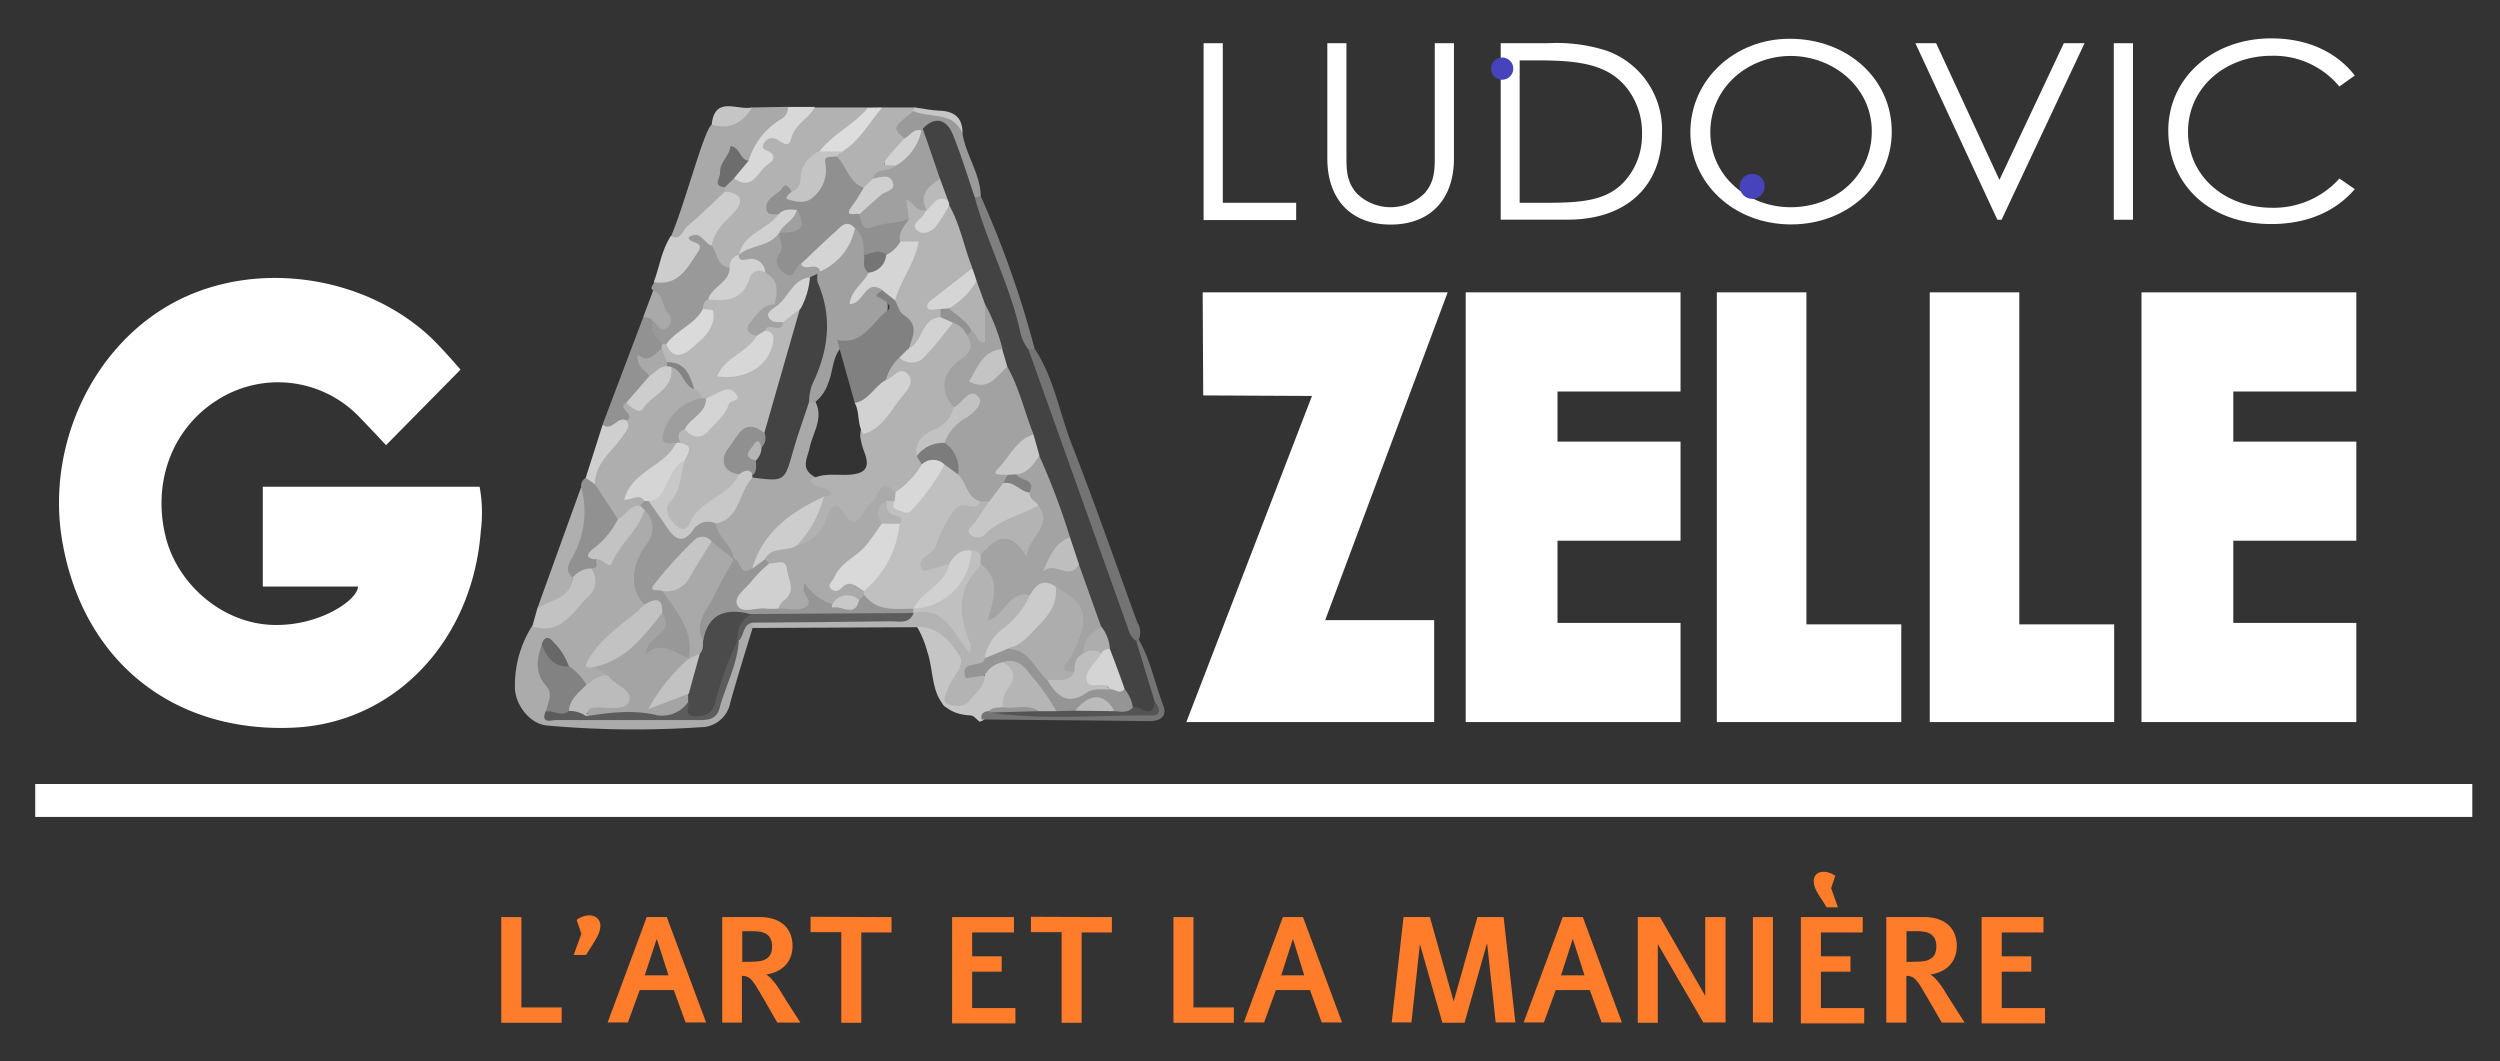 <svg xmlns="http://www.w3.org/2000/svg" viewBox="0 0 325.73 138.25"><rect x="0" y="0" width="325.73" height="138.25" fill="#333333" stroke="none"/><defs><style>.cls-1{fill:#fff;}.cls-2{fill:#ababab;}.cls-3{fill:#b2b2b2;}.cls-4{fill:#b3b3b3;}.cls-5{fill:#a9a9a9;}.cls-6{fill:#999;}.cls-7{fill:#c5c5c5;}.cls-8{fill:#747474;}.cls-9{fill:#cdcdcd;}.cls-10{fill:#929292;}.cls-11{fill:#919191;}.cls-12{fill:#afafaf;}.cls-13{fill:#d8d8d8;}.cls-14{fill:#c2c2c2;}.cls-15{fill:#7f7f7f;}.cls-16{fill:#9a9a9a;}.cls-17{fill:#cfcfcf;}.cls-18{fill:#ddd;}.cls-19{fill:#c6c6c6;}.cls-20{fill:#989898;}.cls-21{fill:#a4a4a4;}.cls-22{fill:#5c5c5c;}.cls-23{fill:#828282;}.cls-24{fill:#bbb;}.cls-25{fill:#c3c3c3;}.cls-26{fill:#676767;}.cls-27{fill:#909090;}.cls-28{fill:#d1d1d1;}.cls-29{fill:#c4c4c4;}.cls-30{fill:#6d6d6d;}.cls-31{fill:#a3a3a3;}.cls-32{fill:#cbcbcb;}.cls-33{fill:#959595;}.cls-34{fill:silver;}.cls-35{fill:#b8b8b8;}.cls-36{fill:#dadada;}.cls-37{fill:#b5b5b5;}.cls-38{fill:#a0a0a0;}.cls-39{fill:#d2d2d2;}.cls-40{fill:#434343;}.cls-41{fill:#aeaeae;}.cls-42{fill:#c8c8c8;}.cls-43{fill:#d5d5d5;}.cls-44{fill:#4b4b4b;}.cls-45{fill:#969696;}.cls-46{fill:#b4b4b4;}.cls-47{fill:#d4d4d4;}.cls-48{fill:#757575;}.cls-49{fill:#adadad;}.cls-50{fill:#c7c7c7;}.cls-51{fill:#bebebe;}.cls-52{fill:#c9c9c9;}.cls-53{fill:gray;}.cls-54{fill:#545454;}.cls-55{fill:#d7d7d7;}.cls-56{fill:#d3d3d3;}.cls-57{fill:#9e9e9e;}.cls-58{fill:#a2a2a2;}.cls-59{fill:#838383;}.cls-60{fill:#bababa;}.cls-61{fill:#d6d6d6;}.cls-62{fill:#aaa;}.cls-63{fill:#d0d0d0;}.cls-64{fill:#818181;}.cls-65{fill:#7c7c7c;}.cls-66{fill:#d9d9d9;}.cls-67{fill:#4743bd;}.cls-68{fill:#ff7c2a;}</style></defs><g id="Calque_3" data-name="Calque 3"><rect class="cls-1" x="4.59" y="102.15" width="317.53" height="4.29"/><path class="cls-1" d="M156.82,5.63h2.5V26.42h9.56v2.25H156.82Z"/><path class="cls-1" d="M186.94,5.63h2.5v15c0,5.43-3.16,8.63-8.25,8.63s-8.25-3.2-8.25-8.63v-15h2.49V20.26c0,1.8,0,3.4,1.32,4.91a6.29,6.29,0,0,0,8.87,0c1.32-1.51,1.32-3.11,1.32-4.91Z"/><path class="cls-1" d="M195.53,5.63h6.14a21.32,21.32,0,0,1,7.73,1,10.91,10.91,0,0,1,7.14,10.72c0,6.58-4.3,11.27-12.31,11.27h-8.7Zm6.17,20.79c4.72,0,7.84-.38,10.05-2.89a9,9,0,0,0,2.19-6.09,9.36,9.36,0,0,0-2.08-6.1c-2.36-2.86-5.89-3.47-11.3-3.47H198V26.42Z"/><path class="cls-1" d="M246.48,17.15c0,6.77-5.72,12.09-13.1,12.09-7.66,0-13.14-5.55-13.14-12,0-6.86,5.76-12.19,12.93-12.19C240.73,5.05,246.48,10.28,246.48,17.15Zm-23.64.09c0,5.68,4.85,9.76,10.47,9.76,5.82,0,10.57-4.11,10.57-9.89s-5.06-9.82-10.57-9.82S222.84,11.34,222.84,17.24Z"/><path class="cls-1" d="M249.56,5.63h2.7l8.25,17.81L268.9,5.63h2.7l-10.81,23h-.55Z"/><path class="cls-1" d="M275.41,5.63h2.5v23h-2.5Z"/><path class="cls-1" d="M304.8,11.27a11.08,11.08,0,0,0-8.87-4c-5.89,0-10.85,4.05-10.85,9.92,0,5.71,4.72,9.88,11,9.88a11.51,11.51,0,0,0,8.73-3.81l2,1.38c-2.57,3-6.34,4.55-10.88,4.55-8.32,0-13.42-5.42-13.42-12.19s5.69-12,13.42-12c4.57,0,8.42,1.67,10.88,4.84Z"/><polygon class="cls-1" points="156.7 38.09 156.77 51.52 170.94 51.59 154.57 94.08 186.86 94.08 186.86 80.8 172.66 80.8 188.62 38.09 156.7 38.09"/><polygon class="cls-1" points="235.36 38.09 223.69 38.09 223.69 81.35 223.69 94.08 235.36 94.08 247.72 94.08 247.72 81.35 235.36 81.35 235.36 38.09"/><polygon class="cls-1" points="263.1 38.09 251.43 38.09 251.43 81.35 251.43 94.08 263.1 94.08 275.46 94.08 275.46 81.35 263.1 81.35 263.1 38.09"/><polygon class="cls-1" points="190.97 38.09 190.97 51.01 190.97 57.54 190.97 70.45 190.97 81.16 190.97 94.08 202.93 94.08 218.96 94.08 218.96 81.16 202.93 81.16 202.93 70.45 218.96 70.45 218.96 57.54 202.93 57.54 202.93 51.01 218.96 51.01 218.96 38.09 202.93 38.09 190.97 38.09"/><polygon class="cls-1" points="307.01 51.01 307.01 38.09 290.98 38.09 279.02 38.09 279.02 51.01 279.02 57.54 279.02 70.45 279.02 81.16 279.02 94.08 290.98 94.08 307.01 94.08 307.01 81.16 290.98 81.16 290.98 70.45 307.01 70.45 307.01 57.54 290.98 57.54 290.98 51.01 307.01 51.01"/><path class="cls-1" d="M46.64,76.42l-12.4,0v-13l28.25,0a18.7,18.7,0,0,1,.15,5.81c-1.08,14.29-11.24,25-24.45,25.58C22.35,95.5,10.62,85.92,8.06,70.2c-2-12.5,4.24-25.46,15-31,10.44-5.37,24.39-3.31,33,4.7C57.58,45.33,60,48.16,60,48.16L50.3,58s-1.91-2.05-3.53-3.72a14.68,14.68,0,0,0-18.53-2.11c-5.74,3.64-8.37,10.52-6.7,17.59C23,76,28.85,81.18,35.46,81.42,41.54,81.65,46.64,78.18,46.64,76.42Z"/><path class="cls-2" d="M98.06,81.82c-1,3.24-2,6.48-2.91,9.72a3.91,3.91,0,0,1-3.87,3.21,127.69,127.69,0,0,1-20-.22c-2.24-.18-4.19-2.72-4.19-5a14.47,14.47,0,0,1,2.26-8,11.89,11.89,0,0,0,5.06-2.46,6.4,6.4,0,0,0,2.41-5c.8-.16.66-.91.87-1.43.94-.17,1.82.19,2.48-1.28a14,14,0,0,1,3.79-5.1c1.91,1.08,2.28,2.7,1,4.94s-2.24,4.75-.72,7.38c-.34,2.17-2.48,2.68-3.72,4-1.06,1.16-2.85,1.87-2.47,3.92.59.4,1.53.47,1.43,1.52a5,5,0,0,1-2.9,1.33,6.58,6.58,0,0,1-2.76-2.36c-1-.61-.57-2.83-2.58-2.27a3.12,3.12,0,0,0,.07,3.09,7.71,7.71,0,0,1,.94,4.73c1.24.88,2.63.43,3.94.45,4.63.06,9.26,0,13.9,0,1.78,0,2.85-.5,3.43-2.31a68.42,68.42,0,0,0,2.2-7.18c.54-1.1.56-2.66,2.33-2.68A.63.63,0,0,1,98.06,81.82Z"/><path class="cls-3" d="M106.17,14l6.92,0c.83,1.15-.26,1.45-.88,1.94-1.74,1.35-3.46,2.73-5.09,4.2A5.72,5.72,0,0,0,105,23.38a2.08,2.08,0,0,1-1.5,1.86c-1.77.08-3.15.43-1.93,2.67C101.45,29.53,100,30,99,30.8a10.21,10.21,0,0,0-2.38,2.53A5.94,5.94,0,0,1,95,35.19c-2,.08-2.1-1.51-2.55-2.81a4.87,4.87,0,0,1,1.92-4.32c1.09-1,1.22-1.9,0-2.89a1.55,1.55,0,0,1-.23-.79A1.57,1.57,0,0,1,95.51,23c2.34-.13,4.28-.59,3.4-3.71-.17-.6.34-1.45.75-1.37,3,.57,3.66-2.67,5.76-3.53A4.19,4.19,0,0,0,106.17,14Z"/><path class="cls-4" d="M98.06,81.82,98,81.13c1-1.13,2.31-.86,3.53-.87,4.47,0,8.93,0,13.4,0a7.65,7.65,0,0,0,3.15-.36c3.78-1.22,5-.73,7,2.64-.87-3.45-1-6.82,2.58-9.21,3.18.89,2.32,3.45,2.39,5.61,1.31-.6,2-3.25,4.21-1.45.25,2.23-1.43,3.39-2.72,4.69a9.71,9.71,0,0,0-2.64,3.62c-.12.26-.23.58-.46.69-1.44.66-1.16,1.19.1,1.67.36,1.73-.9,2.68-1.91,3.65a3.19,3.19,0,0,1-3.26.4c-1.11-.46-.68-1.85-.4-2.84,1.24-4.56,1.1-4.91-3.48-7.65Z"/><path class="cls-5" d="M94.45,24.38l0,.66a15.19,15.19,0,0,1-6.82,6.47s-.16-.1-.22-.17a.45.45,0,0,1,0-.51C89.19,26.74,91.7,17,92.71,16.26A21.43,21.43,0,0,0,98,14l4.65-.08a1.24,1.24,0,0,1-.44,2c-2.17,1.23-3.36,3.22-4.53,5.27-1,.37-1.4-.82-2.32-.81C94.89,21.68,94,22.88,94.45,24.38Z"/><path class="cls-6" d="M92.72,32c.76,1,.68,2.65,2.35,2.9.82,2.29-1.56,2.82-2.32,4.24A6.2,6.2,0,0,0,92,40.53c-1.15,2.08-3.11,3.29-5,4.54a1.79,1.79,0,0,1-.83,0c-1.31-.73-2.54-1.5-1.15-3.2.43-.31,1.68.23,1.19-1-.38-1-.73-2-1.11-3-.51-.43.08-.74.12-1.1,1.05-1,2.85-.67,3.65-2,.42-.72,1.12-1.4.92-2.34-.15-.73-1.22-1.51.14-2.09s2,.23,2.55,1.2A4.16,4.16,0,0,1,92.72,32Z"/><path class="cls-7" d="M119.5,81.7c2.69-.15,4.23,1.82,5.44,3.59,1,1.4-.88,2.85-1.39,4.31-.26.74-.84,1.72-.16,2.07s2.28.53,2.83-.26c.75-1.06,2.09-1.84,2.08-3.38s.93-2.11,2.33-2.16c2,.69,2.39,2,1.52,3.82-.38.78-.68,1.58-1.12,2.32a3.5,3.5,0,0,1-1.63,1,5.07,5.07,0,0,0-1.16.74,1.48,1.48,0,0,1-.61.28c-.38-.28-.75-.79-1.15-.81-5.56-.29-4.53-5.1-5.67-8.33A12.91,12.91,0,0,0,119.5,81.7Z"/><path class="cls-3" d="M114.94,14h4a.57.57,0,0,1,.2.45c0,.17,0,.26-.06.26-.51,1.08-1.88,1.89-1.08,3.4-.2,1.63-1.36,2.43-2.6,3.1-.46,0-.05.41-.05,0,0-.05.1,0,.29-.05a1.29,1.29,0,0,1,1.06.31c0,1.63-2,1.16-2.48,2.25a4.15,4.15,0,0,1-1.76,1.06c-2.37-.37-2.87-2.38-3.65-4.15a2,2,0,0,1,.48-1.12C111.3,17.77,112.62,15.36,114.94,14Z"/><path class="cls-8" d="M134.8,45.43c2.52,3.79,3.22,8.29,4.83,12.43,3,7.68,5.71,15.46,8.54,23.2a2.46,2.46,0,0,1,.25,2.16.7.7,0,0,1-.79.28c-1.34-.6-1.51-1.94-1.93-3.1-3.72-10.22-7.11-20.55-11.09-30.67-.52-1.34-1.17-2.7-.61-4.21A.54.54,0,0,1,134.8,45.43Z"/><path class="cls-9" d="M92.72,32c-1-.25-1.4-2.13-3-1.09,0,.88,2.16.49,1.26,1.85-1.39,2.08-2.56,4.56-5.8,4,.75-2,1-4.14,2.22-6,1.34.66,1.54-.77,2.16-1.29,1.7-1.42,3.27-3,4.89-4.5,2.59.22,2.31,1.62,1,2.91S93,30.27,92.72,32Z"/><path class="cls-10" d="M85.14,41.94c-.76,1.42.61,2,1.15,2.91a.71.71,0,0,1,.21.7,2.25,2.25,0,0,1-1.28,1.39c-1.59.44-.55,1.23-.36,1.92-.07,1.75-1.84,2.39-2.45,3.78-.21.9.57,2.11-.81,2.66-1,0-2,1.65-3.08,0l5.3-14C84.51,41,85.1,40.92,85.14,41.94Z"/><path class="cls-11" d="M77.53,72.9c.35.66.4,1.16-.58,1.16a3.24,3.24,0,0,1-2.5,1.36c-1.23-.57-1-1.61-.62-2.49a25.87,25.87,0,0,0,1.89-9.47,1.22,1.22,0,0,1,.59-1.2,1.51,1.51,0,0,1,1.56.46c1,1.64,2.53,2.9,3.12,4.8C80.83,70,78.23,70.82,77.53,72.9Z"/><path class="cls-12" d="M75.72,63.46a12,12,0,0,1-1,8.88c-.37.79-1.34,1.86-.14,2.87C75,77.75,73.46,79.09,70,79.3Z"/><path class="cls-13" d="M97.54,20.94a9.46,9.46,0,0,1,4.12-5.35,1.77,1.77,0,0,0,1-1.66l3.53,0c-.82,1.53-2.66,2.24-3.1,4.13-.3,1.25-1.11.55-1.79.16a1.19,1.19,0,0,0-1.76.43c-.49.83.32.86.77,1.17.95.66.21,1.27-.27,1.6-1.32.91-2,3.57-4.4,1.79C95.37,21.73,96.48,21.36,97.54,20.94Z"/><path class="cls-14" d="M70,79.3c1.69-1.2,4.4-1.25,4.64-4.09A3.23,3.23,0,0,1,77,74.06a2.65,2.65,0,0,1-.33,3.64c-2.07,2-3.53,5.13-7.31,3.9Z"/><path class="cls-15" d="M134.8,45.43l-.78.11c-1.17-.18-1.52-1.16-1.75-2.06-1.27-4.84-3.2-9.46-4.91-14.15a4.93,4.93,0,0,1-.38-3.64.56.56,0,0,1,.81-.11A128.87,128.87,0,0,1,134.8,45.43Z"/><path class="cls-16" d="M127.79,25.58l-.78.15c-2-1.63-1.85-4.22-2.86-6.29-.68-1.39-1-3.31-3.3-2.62l-.64.4c-.77.32-1.36,1.19-2.37.81-1.57-1.36-1.57-1.36,1.17-3.55.88-.12,1.65.49,2.55.34,2.1-.36,3.25.73,3.85,2.61C125.86,20.25,127.74,22.64,127.79,25.58Z"/><path class="cls-17" d="M77.51,63.07l-1.2-.81c.74-2.31,1.47-4.62,2.21-6.93,1.24,1,1.92-1.23,3.11-.54.61.3.91.81.58,1.41C80.85,58.63,78.88,60.65,77.51,63.07Z"/><path class="cls-18" d="M114.94,14c-1.72,2-2.94,4.39-5.29,5.8-1,.54-2,.92-2.93,0,1.74-2.35,4.55-3.52,6.37-5.78Z"/><path class="cls-5" d="M85.14,41.94c-.28-.53-.81-.58-1.32-.66.42-1.14.85-2.27,1.27-3.4,1.47.43,1.11,2.1,2,3A1.17,1.17,0,0,1,87,42.63C86,43.49,85.74,42.19,85.14,41.94Z"/><path class="cls-7" d="M98,14c-1.23,2-2.91,2.93-5.28,2.25C93.14,12.39,96.09,14.43,98,14Z"/><path class="cls-19" d="M125.41,17.43c-1.2-3-4.26-2-6.4-2.95,0-.17,0-.34,0-.51,1.14.15,2.28.41,3.42.45C124.39,14.49,125.45,15.37,125.41,17.43Z"/><path class="cls-20" d="M84,78.76c-1.92-1.68-1.86-5,.13-7.68C85.29,69.51,85.4,68,84,66.45a.88.88,0,0,1-.76-.79,1,1,0,0,1,.88-.7,2,2,0,0,1,.78.22,4.49,4.49,0,0,1,1.35,1.46c1.18,1.89,2.27,3.8,4.68,1.22.75-.8,1.78-.43,2.61.21.9,1.47,2.57,2.58,2.25,4.64-1.73.75-2.2-1.16-3.38-1.58a1.7,1.7,0,0,0-2.25.62c-1.26,1.53-2.66,2.93-4,4.35-.66.67.49.32.59.64,2.45,2.13,4.26,6.69,3.48,8.72-2,1.29-4-.42-6-.34-.87,0-.35-1.47.27-2.07.85-.83,1.74-1.55,1.22-2.91C85.51,79.17,84.63,79.1,84,78.76Z"/><path class="cls-21" d="M86.28,79.87c1.81,2.65-2,2.95-2.13,5.28,2.24-1.77,3.8.09,5.61.56L90,86c-1.24,2.24-3.39,3.72-4.65,5.67,1.31-.77,2.67-2.29,4.69-1.06A1.62,1.62,0,0,1,89.93,92c-1.19,1.67-3,1.77-4.73,1.58a38.66,38.66,0,0,0-8.4.07c-.65-1.52-.62-1.62.67-2,1.08-.33,2.29.09,3.34-.59-.11-1.21-1.7-1.62-1.52-2.94l-1.76-1.19Z"/><path class="cls-14" d="M86.28,79.87c-2.39,3-4.69,6.1-8.75,7-1.78.43-1.15-.51-.68-1.24,1.5-2.39,3.73-4,5.91-5.73.44-.34.82-.76,1.23-1.14C85.29,78,86.38,77.72,86.28,79.87Z"/><path class="cls-22" d="M76.37,93.31c3.1-.46,6.14-.89,9.32-.1a4.17,4.17,0,0,0,4-1.78c.66.18,0,1.21.61,1.2a2.29,2.29,0,0,0,2.22-1.56c.63-1.81,1.1-3.68,1.88-5.43.38-.86.48-1.9,1.49-2.35l.38.15c-.19,3.14-1.74,5.9-2.53,8.87-.34,1.24-1.26,1.52-2.45,1.51-6.28,0-12.56,0-18.84,0-.58,0-2,.55-1.38-1.09,1-.78,2.11-.35,3.16-.55A2.08,2.08,0,0,1,76.37,93.31Z"/><path class="cls-23" d="M74.13,92.64c-1,.82-2-.11-3,.06.21-1.1,1-2.23.06-3.31-1.52-1.69-1.3-3.52-.57-5.42,1.54.51,2,2.32,3.55,2.86a7.48,7.48,0,0,1,2.25,2.4C76.36,90.85,75.05,91.62,74.13,92.64Z"/><path class="cls-22" d="M119.05,79.86c-.59,1.5-1.91,1.08-3,1.09-6,.09-12,.13-18.06.18-1.23.28-1,1.6-1.69,2.31l-.14-.09c-1.18-2.39.36-3.3,2.2-4.06,6.76-.23,13.53-.62,20.28.2Z"/><path class="cls-24" d="M74.13,92.64c.07-1.58,1.32-2.39,2.25-3.41.91-.54,1.68-1.44,2.91-1.17.76,1.29,3.29,1.76,2.66,3.33-.52,1.27-2.73.72-4.21.78-.78,0-1.28.32-1.37,1.14A3.65,3.65,0,0,0,74.13,92.64Z"/><path class="cls-25" d="M83.4,65.87l.58.58c-.81,2.67-3.2,4.36-4.27,6.92-.36.85-1.31-.82-2.18-.47-1.26-.25-1.12-.68-.25-1.39a11.08,11.08,0,0,0,3.23-3.86C81.18,66.58,81.54,65,83.4,65.87Z"/><path class="cls-26" d="M74.13,86.83c-2,.12-2.89-1.26-3.55-2.86.37-1.19,1-1,1.6-.24A8.4,8.4,0,0,1,74.13,86.83Z"/><path class="cls-27" d="M109,20.39c1.32,1.24,1.58,3.38,3.53,4.06.43,1.1-.19,1.85-.9,2.53-1,1,.62.34.47.78,1.38,1.32,3,.61,4.45.37.78-.13,1.43-.5,2,.33.18,1.16-.62,2.07-.81,3.14a3.05,3.05,0,0,1-2.07,2,7.08,7.08,0,0,1-3.2-.23c-.78-.86-.55-2.22-1.5-3-1.57-.43-2.14.95-3,1.72-1,.95-2.12,1.88-3.19,2.8-.8.73-1.4,2.13-2.8,1.28a2.66,2.66,0,0,1-1.13-3.26,22.07,22.07,0,0,0,.25-2.28,1.45,1.45,0,0,1,.48-.64c.5-.6,2.38.1,1.59-1.7a14.72,14.72,0,0,0-1.73-.35c-.62-.08-1.52.19-1.6-.75-.12-1.47,1.53-1.76,2.17-2.79.39-.63.91.14,1.18.64,2.22.44,3.77-.62,3.25-2.57C105.64,19.36,107.28,20,109,20.39Z"/><path class="cls-28" d="M92.26,39c.5-1.66,2.73-2.13,2.81-4.08a1.63,1.63,0,0,1,1.16-1.73h.38c1.53.22,3.75-.43,3.15,2.49a8,8,0,0,0-2.26,2.23C96.12,39.89,94.36,40.36,92.26,39Z"/><path class="cls-29" d="M109,20.39c-1.75.09-1.55.07-1.38,1.56a4.64,4.64,0,0,1-1.71,3.77c-.94.88-2.23.58-3.26.25-.49-.15.14-.72.54-1,1.38-.52,1-1.8,1.29-2.84a4.31,4.31,0,0,1,2.22-2.4h2.93Z"/><path class="cls-28" d="M101.46,27.91c.66-.75,1.52-.62,2.37-.56.45,1.94-1.27,2.18-2.3,3h0c-.88,2.56-3.12,2.64-5.26,2.89h0C96.87,30.35,100,29.92,101.46,27.91Z"/><path class="cls-30" d="M97.54,20.94l-1.92,2.31-1.17,1.14c-1.68-.15-.59-1.17-.63-1.88-.08-1.4,1.25-2.16,1.35-3.48C96.45,19.18,96.38,20.83,97.54,20.94Z"/><path class="cls-31" d="M134.18,77.57c-2.78-.74-3.12,2.64-5.53,3.3.84-2.77,1.78-5.4-.88-7.42a1.2,1.2,0,0,1-.35-1.13c1.2-2.09,2.52-3.62,5.27-2.1,1.27.7,2.37-1.31,2.07-3.79a4.25,4.25,0,0,1-1-2c.21-1.26-1.7-1.46-1.41-2.77,1-.92,1.82-2.13,3.33-2.35,2.52,3,3.24,6.7,4.12,10.35-.67,1.54-2.24,2.38-2.86,3.89,1.26,0,2.66-.13,4.07-.2a28.31,28.31,0,0,1,2.89,8c-.46,1.48-1.94,2.36-2.34,3.88a15.24,15.24,0,0,1-1.47,2.46c-1.63.53-2.28.09-1.61-1.64.14-.36.35-.69.52-1,2.17-4.36,2.17-4.36-1.49-7.83C136.26,76.27,135.27,77.32,134.18,77.57Z"/><path class="cls-32" d="M134.18,77.57c.8-1.38,1.75-2.29,3.38-1.11a2.62,2.62,0,0,1,0,3.41c-.89,1.25-1.85,2.37-1.88,4,0,.91-.89,1.15-1.73,1.08s-1.7-.35-2.5.17c-1,.33-1.94,1.26-3.14.58a6,6,0,0,1,2.58-3.94A11.72,11.72,0,0,0,134.18,77.57Z"/><path class="cls-33" d="M128.33,85.75l2.91-1.2c1.7-.77,2.7.39,3.68,1.41A21.55,21.55,0,0,1,137,88.35c1.22,1.8,2.6,2.63,4.69,1.16a4.26,4.26,0,0,1,2.82-.34,15.36,15.36,0,0,1,2.42.53,2.35,2.35,0,0,1,1,2.73c-.56.94-1.42.92-2.33.73-1.69-1.57-3.45-1.94-5.34-.35a6.9,6.9,0,0,1-2.64.18c-1.57-.92-2.07-2.73-3.28-3.93s-1.78-2.75-3.67-2.78A3.29,3.29,0,0,0,128.3,88l-2.46.37C124.92,85.81,128.08,87.17,128.33,85.75Z"/><path class="cls-34" d="M127.76,72.31c0,.38,0,.76,0,1.14a2.53,2.53,0,0,1-.26.52c-2.9,3-2.56,6.43-1.05,9.94.09.22,0,.53-.12,1.13-2.16-2.39-3.17-6.13-7.29-5.18l-.07,0a.74.74,0,0,1,.16-.77c4.18-.87,5.77-4.32,7.51-7.61C127.25,71.46,127.92,71.31,127.76,72.31Z"/><path class="cls-35" d="M92.26,39c2.39.28,4.5.11,5.41-2.72a1.28,1.28,0,0,1,2-.77c2.66.47,2.41,2.12,1.62,4-1,1.37-3.47,1.84-2.56,4.33-.25,2.29-2.94,2.63-3.78,4.57a4.58,4.58,0,0,0,4.6-5.16c0-1.68,1.91-.82,2.41-1.85.81-.55,1.35-2,2.7-.9a63.74,63.74,0,0,1-4.51,15.84,1.15,1.15,0,0,1-.74.39c-3.84.2-4.9,2-3,5.26-.32,1.79-1.71,2.72-3.06,3.63a29.59,29.59,0,0,0-2.64,2.2c-.76.65-1.2,2.48-2.65,1.31s-2.31-2.53-1.2-4.27c.92-1.43,1.07-3.06,1.62-4.58.31-.85.58-1.7-.21-2.46-.64-1.08-.38-1.8.87-2.1,2.79.31,2.79.31,5.73-4.07-.91-.07-1.64.55-2.51.62a2.44,2.44,0,0,1-.81-.11A3.88,3.88,0,0,1,90,50.81a6.19,6.19,0,0,0-3.47-3.5,1.41,1.41,0,0,1-.32-1.9c0-.19,0-.38.05-.56l.53,0c3.34.59,5.53-1.5,4.78-4.58C91.61,39.72,91.7,39.24,92.26,39Z"/><path class="cls-36" d="M91.6,40.24c.46.08,1.3.1,1.32.24.36,2.41-1.43,3.69-2.93,5-1,.89-2.46,1.3-3.17-.63C88.09,43,90.52,42.31,91.6,40.24Z"/><path class="cls-37" d="M130.64,86.28c2.27-.76,3.15,1.17,4.26,2.37a30,30,0,0,1,2.73,4c-.61.8-1.47.62-2.29.58-1.5-.59-3.33.21-4.68-1.08a3.41,3.41,0,0,1,.65-2.42C132.48,88.26,132.17,87.17,130.64,86.28Z"/><path class="cls-8" d="M148.33,83.27c1.58,2.68,2.12,5.76,3.23,8.63.56,1.44-.39,2.08-1.88,2.06-7.25-.09-14.51-.15-21.77-.22-.22-.86.37-1,1-1.13l.48.08c4.21-.14,8.42.84,12.64-.12a7.24,7.24,0,0,1,3.14.3c1.61.37,3.23.33,4.33-1.25-.08-1.74-1-3.24-1.37-4.88-.26-1.07-.81-2.16-.06-3.25Z"/><path class="cls-33" d="M130.66,92.15c1.57.25,3.23-.49,4.71.51-2.12.69-4.26.37-6.4.18l-.07-.23C129.4,92.1,130.05,92.19,130.66,92.15Z"/><path class="cls-38" d="M118.38,28.54c-1.54.64-3.24.42-4.82,1.09-1.2.5-1.4-.8-1.58-1.72,0-1.49,1.19-2.19,2.18-2.84,1.79-1.18.11-1.3-.42-1.8.42-1.53,2.16-.78,2.94-1.7a21.14,21.14,0,0,1,3.38-4.6l.17-.19c2.14,1.55,2.18,3.95,2.56,6.22a2.59,2.59,0,0,1-1,1.68,2.24,2.24,0,0,0-1,2.72c-.23.19-.6.44-.75.32C118.81,26.77,118.62,27.69,118.38,28.54Z"/><path class="cls-17" d="M113.74,23.27c.92-.13,2.11-.71,2.57.44s-1,1.2-1.56,1.72c-.94.8-1.85,1.65-2.77,2.48-.48-.23-2.21.55-.91-1.15.56-.72,1-1.54,1.48-2.31Z"/><path class="cls-39" d="M120.06,17a6.94,6.94,0,0,1-3.38,4.6c-.53-.24-2.3.46-.93-1.21.66-.81,1.39-1.56,2.08-2.33C118.58,17.69,119,16.71,120.06,17Z"/><path class="cls-40" d="M122.47,23.28q-1.11-3.26-2.24-6.5c1.48-1.61,3.06-1.38,3.94.8,1.08,2.66,1.91,5.43,2.84,8.15,1.6,5.86,4.49,11.27,5.85,17.2A5.73,5.73,0,0,0,134,45.54q6.38,17.87,12.76,35.74c.3.82.45,1.7,1.27,2.21l2.46,8.07c-.25,1.86-.54,1.92-2.89.58a4.94,4.94,0,0,0-1.1-2.4c-1.71-1.17-1.66-3.21-2.41-4.85a8,8,0,0,1-.62-3.24l-2.92-8.17A3.16,3.16,0,0,1,139.41,70a91.52,91.52,0,0,0-4-10.61c-1-.6-1.08-1.66-1.46-2.58-.9-3-2.15-5.85-3.19-8.79a16.77,16.77,0,0,1-.83-2.38c-.57-2-1.39-3.87-2.07-5.8-.42-1-.78-2-1.15-3a18.5,18.5,0,0,0-.7-1.88c-1.07-2.53-1.8-5.18-2.73-7.75a7.49,7.49,0,0,1-.25-.76A9.11,9.11,0,0,1,122.47,23.28Z"/><path class="cls-41" d="M90.46,50.72a2,2,0,0,1,1.09,1.22c-1.08,1.37-3.07,1.67-3.87,3.4-.46,1-1,1.89.55,2.4.46,1.49-.83,2-1.63,2.7C85,61.87,83,63,81.89,64.66c.68-.24,1.67-1,2.09.62l-.58.59c-1.37-.06-1.86,1.3-2.89,1.78l-3-4.58c0-2.8,2.31-4.27,3.66-6.29.45-.67,1-1.16.46-2,1.38-.79-1.45-1.55,0-2.34,3.25,0,4.19-2.71,5.74-4.73C89.41,47.68,89.36,49.79,90.46,50.72Z"/><path class="cls-9" d="M87.46,47.8c.39,2.89-2.52,3.63-3.72,5.48-.43.67-1.54-.16-2.12-.83l3-3.46c.33-1,.9-1.72,2.11-1.54A1.28,1.28,0,0,1,87.46,47.8Z"/><path class="cls-5" d="M86.94,47.71c-1,0-1.57.81-2.32,1.28-.62-.76-1.71-1.24-1.55-2.78,1.5,1.23,2.21-.15,3.17-.8l.64,1.8c.19.09.26.19.22.31S87,47.71,86.94,47.71Z"/><path class="cls-5" d="M95.63,72.88c-.18-1.85-2.1-2.81-2.35-4.62,2-1.79,2.34-4.87,4.86-6.27,3-.05,4.34-1.69,5-4.56.39-1.8.54-3.9,2.23-5.22a1.55,1.55,0,0,1,.85.09c1.14,2.19-.33,4.08-.74,6.08-.27,1.27-1.16,2.58.44,3.61a20,20,0,0,0,2,1.08c1.16.71,1.12,1.47-.09,2.14a17.57,17.57,0,0,0-9.58,9.1c-1.57,1.44-2.07.16-2.62-1Z"/><path class="cls-5" d="M89.76,85.71c.64-3.62-1.65-6.07-3.48-8.71,1.86-1.15,3.59-2.37,4.43-4.57a2.92,2.92,0,0,1,2-1.87l2.92,2.32v0c.56,2.08-1,3.35-1.84,4.92-.91,1.79-2.34,3.4-1.62,5.64a2.5,2.5,0,0,1-.74,2,1.47,1.47,0,0,1-1.63.3Z"/><path class="cls-42" d="M98.09,62.22c-1.89,1.79-1.57,5.33-4.81,6a2.28,2.28,0,0,0-3,.88C89,70.85,88,70.32,87,68.85c-.81-1.18-1.64-2.35-2.46-3.53.69-1.14,1.54-2.19,2.17-3.39.52-1,1-2.17,2.53-1.89-.68,1.75-.4,3.74-1.9,5.32-1.06,1.12,0,2.49.94,3.24,1.29,1.06,1.63-.71,2-1.22,1.55-2.39,4.8-2.9,6-5.59.49-.93,1.1-1.25,1.94-.37A1.05,1.05,0,0,1,98.09,62.22Z"/><path class="cls-43" d="M89.21,60c-1.33.61-1.79,1.89-2.4,3.07-.51,1-.85,2.19-2.3,2.21a4.73,4.73,0,0,1-.53,0c-.7-1.08-1.72-.07-2.65-.18,1-3.78,5.28-4.29,6.76-7.37.17-.26.35-.27.54,0C90.56,58.05,89.56,59.13,89.21,60Z"/><path class="cls-7" d="M92.71,70.56c-.94,1.53-1.91,3-2.81,4.6A3.41,3.41,0,0,1,86.28,77c-.43-.23-1.83.18-1.09-.81a55.82,55.82,0,0,1,5.22-5.77A1.47,1.47,0,0,1,92.71,70.56Z"/><path class="cls-44" d="M91.18,85.17c.5-.47.37-1.1.43-1.69C92.25,79,94.12,78,97.94,80a3.18,3.18,0,0,0-1.79,3.34,47,47,0,0,0-3,8.32c-.36,1.34-1.3,1.7-2.62,1.65-1.66-.08-.56-1.28-.87-1.89l0-1C88.9,88.29,90.35,86.82,91.18,85.17Z"/><path class="cls-14" d="M91.18,85.17l-1.44,5.22-5.28,2a23.69,23.69,0,0,1,5.35-6.62Z"/><path class="cls-45" d="M97.94,80c-.19,0-.38,0-.57-.08-3.08-.69-5.14.26-5.76,3.55-1.27-2.43.66-4.07,1.52-6,.74-1.59,1.67-3.09,2.51-4.63.9.19.75,2.39,2.35,1.21.39-.77.83-1.49,1.85-1.48a.81.81,0,0,1,.62.93c-.78,1.71-2.63,2.72-3.25,4.76,1.51.51,2.94.19,4.33.26s3,.41,2.61-2c-.13-.93.79-1,1.4-.52,1,.75,2.07,1.32,3,2.14,1.19,1,2.24.68,3.21-.37a1.18,1.18,0,0,1,1-.55c1.81,1.14,3.94,1.23,5.93,1.75l.3.31v.59Z"/><path class="cls-46" d="M123.67,26.74c1.44,2.55,1.94,5.45,3,8.13-.89,1.9-2.55,3.05-4.19,4.18-1.06.73-.2.85.21,1.19a1.38,1.38,0,0,1,0,1.19c-1.81,1-1.87,3.81-4.33,4.1.9-2.7-2.15-4.18-2-6.63.17-2.85,1.83-5,3-7.15-.58.48-1.33.37-2.06-.28-.32-1.24.58-2,1.11-2.93-.1-.82-.2-1.64-.32-2.58,1,.48,1.38,1.8,2.65,1.38.05.12.11.24.17.36,0,.47-.33.87-.27,1.57C122,28.84,122.13,26.82,123.67,26.74Z"/><path class="cls-38" d="M106.13,52.45l-.67,0a2.44,2.44,0,0,1-.15-2.72c1.7-4,2.47-8.09.67-12.31A1.87,1.87,0,0,1,106,36a2.78,2.78,0,0,1,.5-.68c2.17-1.39,3.07-3.88,4.85-5.61,1.19.9,1.19,2.22,1.2,3.53a3.51,3.51,0,0,1,.85,2.3c0,1-.82,1.62-1.37,2.29-.36.27.36.34,0,.14.88-1,1.77-1.79,3-.38,1.51,2.83.27,5.53-3.25,7.08-.71.31-1.52.31-2.23.65-1.12,1.33-1,3.09-1.64,4.59A5.22,5.22,0,0,1,106.13,52.45Z"/><path class="cls-43" d="M115,37.82c-2.27-1.66-2.45,1.86-4.29,1.78.21-1.86,1.81-2.7,2.48-4.08a13.12,13.12,0,0,1,2.32-2.33,4.15,4.15,0,0,0,1.8-1.72h2.39c-.5,2.86-2.35,5-3.07,7.64C115.61,39.23,115.29,38.52,115,37.82Z"/><path class="cls-38" d="M100.9,39.65c.45-1.62.6-3.16-1.2-4.13a1.8,1.8,0,0,0-2.22-1.74c-.56,0-1.17.41-1.23-.57,1.54-1.35,4-1,5.26-2.89,0,.9.76,1.76.06,2.71-.86,1.15,0,2.14.76,2.64,1.26.83,1.24-1,2-1.32.93.1,2.25-.74,2.48,1l-.29.29c-.5.18-.77.64-1.16,1-1.81.82-2.3,3.23-4.42,3.69a.45.45,0,0,1-.2-.43Q100.83,39.65,100.9,39.65Z"/><path class="cls-47" d="M106.85,35.38c-.39-1.4-2,.1-2.48-1,1.46-1.38,2.89-2.79,4.4-4.12.72-.63,1.45-1.78,2.62-.54A7.82,7.82,0,0,1,106.85,35.38Z"/><path class="cls-48" d="M115.47,33.19a2.51,2.51,0,0,1-2.32,2.33c-.86-.6-.46-1.51-.56-2.3C113.55,33.06,114.5,32.37,115.47,33.19Z"/><path class="cls-38" d="M101.53,30.31c.54-1.16,2-1.59,2.3-3C105.48,30.22,103.56,30.31,101.53,30.31Z"/><path class="cls-4" d="M127.76,72.31a1.22,1.22,0,0,0-1.19-.58c-.87.81-1.92,1.38-2.78,2.2a3.88,3.88,0,0,1-1.9.55c-.86.15-1.81,1.17-2.47-.14-.5-1,.25-1.82.92-2.53a7.65,7.65,0,0,0,1.71-2.64c1-2.7,2.67-4.39,5.73-4.25a1.6,1.6,0,0,1,1.18.27c.46,1.45-1,2.2-1.29,3.56,2.62-.94,4.67-3.17,7.62-2.89,2,2.68-1.23,3.94-1.54,6.66C131.4,68.68,129.56,70.3,127.76,72.31Z"/><path class="cls-49" d="M136.49,88.66c-1.69-1.45-2.39-4.16-5.25-4.11,1.88-.58,2.44-1.31,4.38-3.36,1.34-1.42,2.15-2.8,1.94-4.73,4.25,2.38,4.57,4,1.93,9.18-.31.61-2.09,1.92.51,1.83C139.58,90.11,138.13,89.67,136.49,88.66Z"/><path class="cls-50" d="M135.29,65.86c-2.26,1.24-4.89,1.79-6.85,3.63a1.39,1.39,0,0,1-2.08.1c-.52-.67.41-1.13.77-1.66.6-.87,1.18-1.76,1.77-2.64-.21-1.47.84-2.07,1.86-2.69,1.53-.36,2.52.47,3.38,1.58C134.05,65.06,135,65.27,135.29,65.86Z"/><path class="cls-51" d="M136.49,88.66c1.2-.31,2.78.51,3.51-1.18,0-1,.11-1.9,1.17-2.34.74-1.15,1.56-1.17,2.45-.16,0,.08.1.2.07.26-.82,1.78-.8,3.36,1,4.58-1,.07-2.18-.23-3.11.43C139.13,92,137.71,90.67,136.49,88.66Z"/><path class="cls-52" d="M134.65,56.59l.78,2.77c-.77,1.11-1.49,2.28-3,2.45a1.86,1.86,0,0,1-1.18.55c-1.65.32-2.86-.18-1.54-1.83S131.66,56.18,134.65,56.59Z"/><path class="cls-51" d="M139.41,70l1.17,3.51c-1.14,2.3-3.33-.57-4.71,1C136.7,72.63,137.36,70.76,139.41,70Z"/><path class="cls-49" d="M143.5,85.14a2,2,0,0,0-2.33,0c-.13-1.77,1.05-2.66,2.33-3.49a5.33,5.33,0,0,1,1.12,2.93A1.21,1.21,0,0,1,143.5,85.14Z"/><path class="cls-53" d="M131.29,61.87l1.12-.06c.46.87,2.62.5,1.73,2.37-1.26-.11-2-1.56-3.47-1.22C130.35,62.29,130.87,62.11,131.29,61.87Z"/><path class="cls-47" d="M143.5,85.14a1.08,1.08,0,0,1,1.12-.56q1,2.58,1.9,5.16c-.58.85-1.23,0-1.85.08-.71-1.34-3.06.31-3.12-1.39C141.51,87.36,142.8,86.24,143.5,85.14Z"/><path class="cls-54" d="M147.63,92.14c1-.21,2.35,1.71,2.89-.58.68.76.71,1.67-.39,1.66-7.06-.07-14.13.65-21.16-.38l6.4-.18h2.26l2.45-.06a4.78,4.78,0,0,1,5.14.06C146.07,92.73,147,92.92,147.63,92.14Z"/><path class="cls-24" d="M145.22,92.66l-5.14-.06C142,90.24,143.88,90.26,145.22,92.66Z"/><path class="cls-28" d="M123.66,73.47c.67-1.09,1.47-1.94,2.91-1.74A7.9,7.9,0,0,1,119,79.31h0c-.52-1.6,1-2,1.69-2.89C121.57,75.33,122.87,74.66,123.66,73.47Z"/><path class="cls-40" d="M105.53,36.13l1-.46a2.93,2.93,0,0,0,0,1.11c2,4.59,1.4,9-.74,13.38a8.23,8.23,0,0,0-.39,2.26c-.69,2.11-1.45,4.2-2.06,6.33-1.13,4-1.1,4-5.31,3.47a2,2,0,0,1,0-.34c.22-.64-.27-1.27-.05-1.91a9.87,9.87,0,0,1,.65-1.82,4.4,4.4,0,0,1,.93-1.66l4.68-16.3C103.92,38.6,104.63,37.34,105.53,36.13Z"/><path class="cls-55" d="M99.71,43.07c1,.13,1.18.66,1,1.63-.56,3-3.58,4.85-7.27,4.34,1-2.55,3.93-3.09,5.16-5.3C98.77,43.18,99.09,42.87,99.71,43.07Z"/><path class="cls-27" d="M99.65,56.49a1.78,1.78,0,0,1-.47,1.85c-.91.28-1,.88-.69,1.67,0,.65.18,1.33-.37,1.87-.59-1-1.25-.41-1.9-.09-2.32-.39-2.25-2.25-1.33-3.37C96,57.12,96.9,54.12,99.65,56.49Z"/><path class="cls-47" d="M92,51.9c.61-.29,1.23-.56,1.83-.87.77-.39,1.53-.49,2.07.3.72,1.07-.76.71-.94,1.33-.39,1.34-1.5,2.21-2.39,3.22-1.17,1.33-2.21,1.37-3.34.06C88.92,53.78,91.4,53.5,92,51.9Z"/><path class="cls-56" d="M105.53,36.13a10.32,10.32,0,0,1-1.2,4.06L102,42c-.86.44-1.75.43-2.21-.46s.21-1.34,1.08-1.47C102.71,39.06,103.11,36.41,105.53,36.13Z"/><path class="cls-57" d="M92,51.9c0,2-2.07,2.54-2.77,4-.93.36-1,1-.56,1.77a3.25,3.25,0,0,1-.54,0c-1.14.2-2.2.34-1.65-1.42a6.23,6.23,0,0,1,5.11-4.37Z"/><path class="cls-58" d="M100.9,40.05c-.35.4-1.13.63-.71,1.35s1.18.53,1.84.58c-.14,1.71-2-.2-2.32,1.09l-1.11.67c-1.21-.17-1.56-.89-.81-1.78s1.53-2.28,3.11-2.31Z"/><path class="cls-59" d="M86.94,47.71a2.14,2.14,0,0,1-.06-.5c2.44-.1,3,1.69,3.58,3.51-1.43-.54-1.51-2.45-3-2.92Z"/><path class="cls-60" d="M122.47,23.28l1.08,2.91c-1,.3-1.62,1.33-2.78,1.18l-.06,0C119.69,25.29,121,24.26,122.47,23.28Z"/><path class="cls-58" d="M131.29,61.87,130.67,63l-1.77,2.33-1.17,0c-2.39.3-2.35-1.85-3.18-3.13-.1-1.68-1.24-3-1.72-4.51,0-2.64,2.66-3.25,3.85-5.17-1.05.06-1.7,1.05-2.69.83-2-1.77-2.12-3.88-.27-6.12.85-1,1.9-1.89,2-3.35a1.54,1.54,0,0,1,.79-.89c.42-.17,1.23.47,1.2-.64,0-1-.21-2,.63-2.73a25.73,25.73,0,0,1,2.28,5.85,13.68,13.68,0,0,0-3.16,3.63c1.85.6,2.26-1.78,3.8-1.3,1.55,2.77,2.24,5.87,3.4,8.8-2.28.71-3.12,2.95-4.63,4.47C129.38,61.7,129.55,61.87,131.29,61.87Z"/><path class="cls-3" d="M128.33,39.61v5c-1,.14-1-1.17-1.74-1.5a4.87,4.87,0,0,1-3.21-3,10,10,0,0,1,3.86-3.53Z"/><path class="cls-43" d="M127.24,36.6a9.83,9.83,0,0,1-3.59,3.57.74.74,0,0,1-1.11.09c-.53,0-1.32.22-1.56,0-.48-.55.13-1,.59-1.32,1.71-1.33,3.41-2.68,5.11-4C126.87,35.45,127.05,36,127.24,36.6Z"/><path class="cls-29" d="M131.25,47.79c-1.4,1.07-2.3,3.28-5,1.91,1.11-1.73,1.68-3.94,4.32-4.24C130.82,46.24,131,47,131.25,47.79Z"/><path class="cls-61" d="M120.77,27.37c.81-.67,1.31-2.07,2.78-1.18a1.19,1.19,0,0,1,.12.55,18.59,18.59,0,0,1-1.81,2.85c-.55.61-1.63,1.08-2.31.46-1-.89.37-1.35.73-2A5.71,5.71,0,0,1,120.77,27.37Z"/><path class="cls-3" d="M126,43.69c.77,1.3.56,2.15-.79,3.11-2.58,1.83-2.8,4.11-.95,6.27.74,1.92-.9,2.5-2,3.3s-2.35,1.41-2.29,3.05a4,4,0,0,1,.39,1.51,5.59,5.59,0,0,1-3.74,3.54c-1.89-.34-2.42,1.22-3.26,2.34s-1.79,2.46-3.46,1c-1.13-1-1.37.14-1.93.75-1.16,1.27-1.89,3.3-4.26,2.67a16.26,16.26,0,0,1,3.6-6.48c.78-.16,1.43-.52.31-1-.74-.34-1.65-.33-2.1-1.19,1.55-1,3.34-.62,5-.7,2.34-.12,2.85-1,2.08-3a9.15,9.15,0,0,1-.51-1.93c0-.72.05-1.55.79-1.68,1.92-.33,2.44-2.06,3.51-3.23.51-.55,1.26-1.2,1-2-.34-.94-1.43.16-2-.45-.46-1.54.44-2.38,1.59-3.09,2.36.57,3.47-1.24,4.74-2.61.79-.85,1.34-1.92,2.64-2.12C125.26,42,126.12,42.45,126,43.69Z"/><path class="cls-9" d="M107.34,64.71a14.74,14.74,0,0,1-3.56,6.41c-1,1.48-2.69,1.23-4.09,1.73L98,74.11C99.4,69.27,103.08,66.71,107.34,64.71Z"/><path class="cls-34" d="M124.82,61.81c1.13,1,1.08,3,2.91,3.51-.32.7-.63.83-1.54.59-1.75-.45-2.31,1.25-3,2.38a16.15,16.15,0,0,0-1.28,2.91c-.47,1.16-2.73,1.46-1.75,3.09.19.32,2.3-.51,3.53-.82-.57,2.74-3.56,3.54-4.67,5.84-2.31,0-4.72.43-6.4-1.78a.88.88,0,0,1-.3-.71c1.74-2.59,3.93-5,4.16-8.3-.13-1.18-2.21-1.74-1.07-3.32a1.19,1.19,0,0,1,1.14-.12c1,1.28,1.84.71,2.8-.24,1.35-1.35,2-3.3,3.63-4.37A1.57,1.57,0,0,1,124.82,61.81Z"/><path class="cls-62" d="M112.57,77a5.43,5.43,0,0,0,0,.57l-.65.65a21.49,21.49,0,0,1-3.48.52,7,7,0,0,1-3.6-2.74c-.69,1.28,1.2,2.29.26,3s-2.44.26-3.69.28a1,1,0,0,1,0-1.29c1.42-2,.73-3.47-1.2-4.6-.19-.18-.38-.36-.58-.53.91-1.65,2.81-1,4.09-1.73a5.28,5.28,0,0,0,3.93-3.51c.73-2.06,1.33-2.3,2.5-.54,1,1.52,1.58.82,2.29-.21s1.5-1.78,2.06-2.78c.85-1.55,1.47-.45,2.17.06a.79.79,0,0,1-.12,1.12l-1.12,0c-1,.91-.19,2-.33,3-.91,3.12-3.9,4.57-6.1,7.37C110.8,75.39,112.08,75.41,112.57,77Z"/><path class="cls-63" d="M100.27,73.38c.8.18,2.09-.77,2.27.8.16,1.33,1.2,2.83-.34,4a1.85,1.85,0,0,0-.77,1.11,12.35,12.35,0,0,1-1.72,0c-1.27-.15-3.13.75-3.67-.5-.48-1.1,1.24-2.15,2-3.21A16,16,0,0,1,100.27,73.38Z"/><path class="cls-42" d="M108.46,78.7a2.23,2.23,0,0,1,3.48-.52c-.55,2.37-2.31.64-3.45,1,0,0-.12-.14-.12-.22S108.43,78.79,108.46,78.7Z"/><path class="cls-64" d="M111.37,52.51l-2.31-8.23c3.37.76,4.57-2.35,6.61-3.86.72-.54-.43-1.35-1.24-1.71-.42-.19-.38-.27.53-.89l1.63,1.29c.38.66.59,1.58,1.17,1.94,2,1.28,1.2,2.81.6,4.37a1.26,1.26,0,0,1-1.17,1.16,6.11,6.11,0,0,0-1.76,2.92C114.61,51.22,113.84,53,111.37,52.51Z"/><path class="cls-39" d="M117.19,46.58l1.17-1.16c1.91-.84,1.62-3.92,4.18-4.1.88-.51,1.38-.17,1.63.73-1.19,1.44-2.3,3-3.61,4.31A2.24,2.24,0,0,1,117.19,46.58Z"/><path class="cls-10" d="M124.17,42.05l-1.63-.73V40.26l1.11-.09c1,1,2.32,1.6,2.94,2.94l-.59.58A3.06,3.06,0,0,0,124.17,42.05Z"/><path class="cls-37" d="M98.49,60c-1.94-.43-.65-1.49-.27-2.08.58-.89.84-.22,1,.41A2.42,2.42,0,0,1,98.49,60Z"/><path class="cls-14" d="M119.44,59.43c-.33-1.85.84-2.78,2.24-3.47a4,4,0,0,0,2.58-2.89c1.15-.46,2.08-2.76,3.26-1.31.76.93-1,2.34-2.16,3a6.13,6.13,0,0,0-2.29,2.91A6.87,6.87,0,0,1,119.44,59.43Z"/><path class="cls-65" d="M119.44,59.43a4.25,4.25,0,0,1,3.63-1.72,4,4,0,0,1,1.75,4.1l-1.69-1.24a6.83,6.83,0,0,1-3,0Z"/><path class="cls-39" d="M111.37,52.51c1.84-.35,2.56-2.2,4.06-3,1-.28,1.88-2,2.94-.66.84,1-.32,2.2-1,3-1.4,1.76-2.42,4-4.86,4.7C111.63,55.36,112.08,53.77,111.37,52.51Z"/><path class="cls-13" d="M120.08,60.54a2.11,2.11,0,0,1,3,0,30,30,0,0,1-3.89,5.49c-.47.56-.78,1-1.61.64s-1.55-.33-1-1.44l.12-1.12A11.3,11.3,0,0,0,120.08,60.54Z"/><path class="cls-66" d="M112.57,77c-.95-.51-1.8-1.62-3-.34a.86.86,0,0,1-1.29.07c-.53-.61.22-1,.41-1.47.81-2,2.93-2.69,4.18-4.24.71-.89,1.35-1.84,2-2.76a1.6,1.6,0,0,1,2.32,0A12.89,12.89,0,0,1,112.57,77Z"/><path class="cls-3" d="M117.22,68.24l-2.32,0c-.64-1.14-.92-2.21.59-2.92,0,.88.05,1.62,1.16,1.84C117.13,67.23,117.79,67.48,117.22,68.24Z"/><circle class="cls-67" cx="195.72" cy="8.94" r="1.45"/><circle class="cls-67" cx="228.3" cy="24.28" r="1.63"/><path class="cls-68" d="M67.93,119.49v11.77h5.25v2H65.31V119.49Z"/><path class="cls-68" d="M75.13,119.85a2.87,2.87,0,0,1,.81-.43,2.63,2.63,0,0,1,.85-.15,1.61,1.61,0,0,1,.54.09,1.22,1.22,0,0,1,.45.24,1.34,1.34,0,0,1,.32.42,1.31,1.31,0,0,1,.12.58,2.37,2.37,0,0,1-.12.76,4.2,4.2,0,0,1-.34.78c-.16.29-.35.61-.59,1s-.5.78-.81,1.28H74.75l1-2.76Z"/><path class="cls-68" d="M86.88,119.49,92,133.22H89.33L87.79,129H83.35l-1.54,4.22H79.17l5.09-13.73Zm-1.31,2.84L84,127.08H87.1Z"/><path class="cls-68" d="M99.06,119.49a5.59,5.59,0,0,1,1.68.24,3.76,3.76,0,0,1,1.33.7,3.24,3.24,0,0,1,.87,1.18,4.15,4.15,0,0,1,.32,1.67,3.93,3.93,0,0,1-.25,1.41,3.37,3.37,0,0,1-.72,1.12,3.63,3.63,0,0,1-1.08.76,4.68,4.68,0,0,1-1.39.4v0a3.39,3.39,0,0,1,.73.62,8.65,8.65,0,0,1,.69.86c.22.32.43.63.64,1s.39.62.55.9l1.86,2.89h-3c-.22-.37-.47-.79-.74-1.27l-.81-1.41c-.27-.48-.53-.91-.77-1.32s-.44-.72-.59-.95-.27-.38-.39-.53a2,2,0,0,0-.37-.35,1.13,1.13,0,0,0-.4-.19,1.73,1.73,0,0,0-.48-.07h-.07v6.09H94.1V119.49Zm-1,5.81a5.76,5.76,0,0,0,1.08-.1,2.08,2.08,0,0,0,.8-.34,1.48,1.48,0,0,0,.49-.61,2.39,2.39,0,0,0,.17-.94,2.31,2.31,0,0,0-.17-.93,1.51,1.51,0,0,0-.49-.62,1.93,1.93,0,0,0-.8-.33,5,5,0,0,0-1.08-.1H96.71v4Z"/><path class="cls-68" d="M116.16,119.49v2h-3.94v11.77h-2.61V121.45h-4v-2Z"/><path class="cls-68" d="M132.11,119.49v2h-5.45v3.11h3.85v2h-3.85v4.74h5.64v2h-8.25V119.49Z"/><path class="cls-68" d="M144.87,119.49v2h-3.94v11.77h-2.61V121.45h-4v-2Z"/><path class="cls-68" d="M155.5,119.49v11.77h5.26v2h-7.87V119.49Z"/><path class="cls-68" d="M169.77,119.49l5.09,13.73h-2.65L170.68,129h-4.44l-1.54,4.22h-2.64l5.09-13.73Zm-1.31,2.84-1.53,4.75h3Z"/><path class="cls-68" d="M195.91,119.49l1.53,13.73h-2.56L193.77,123h-.05l-2.9,10.25h-2.89L185,123H185l-1.1,10.21h-2.57l1.54-13.73h3.43l3.1,11,3.1-11Z"/><path class="cls-68" d="M206.23,119.49l5.09,13.73h-2.64L207.14,129H202.7l-1.54,4.22h-2.64l5.09-13.73Zm-1.31,2.84-1.53,4.75h3.06Z"/><path class="cls-68" d="M224.83,119.49v13.73h-2.9L216,123v10.26h-2.61V119.49h2.89l5.9,10.26V119.49Z"/><path class="cls-68" d="M231,119.49v13.73h-2.61V119.49Z"/><path class="cls-68" d="M242.7,119.49v2h-5.45v3.11h3.85v2h-3.85v4.74h5.64v2h-8.25V119.49ZM238,118.22c-.28-.45-.52-.84-.74-1.16s-.39-.61-.53-.87a3.84,3.84,0,0,1-.31-.71,2.26,2.26,0,0,1-.1-.69,1.25,1.25,0,0,1,.1-.53,1.17,1.17,0,0,1,.28-.38,1.25,1.25,0,0,1,.41-.22,1.68,1.68,0,0,1,.5-.07,2.13,2.13,0,0,1,.77.14,2.88,2.88,0,0,1,.74.38l-.54,1.61.89,2.5Z"/><path class="cls-68" d="M250.75,119.49a5.59,5.59,0,0,1,1.68.24,3.68,3.68,0,0,1,1.33.7,3.16,3.16,0,0,1,.88,1.18,4.15,4.15,0,0,1,.31,1.67,3.73,3.73,0,0,1-.25,1.41,3.51,3.51,0,0,1-.71,1.12,3.68,3.68,0,0,1-1.09.76,4.68,4.68,0,0,1-1.39.4v0a3.17,3.17,0,0,1,.73.62,8.65,8.65,0,0,1,.69.86c.22.32.44.63.64,1l.56.9,1.85,2.89H253c-.22-.37-.46-.79-.73-1.27s-.55-.94-.82-1.41-.53-.91-.77-1.32-.43-.72-.58-.95-.28-.38-.4-.53a1.7,1.7,0,0,0-.37-.35,1.13,1.13,0,0,0-.4-.19,1.72,1.72,0,0,0-.47-.07h-.08v6.09h-2.61V119.49Zm-1,5.81a5.68,5.68,0,0,0,1.08-.1,2.08,2.08,0,0,0,.8-.34,1.4,1.4,0,0,0,.49-.61,2.39,2.39,0,0,0,.17-.94,2.31,2.31,0,0,0-.17-.93,1.43,1.43,0,0,0-.49-.62,1.93,1.93,0,0,0-.8-.33,5,5,0,0,0-1.08-.1H248.4v4Z"/><path class="cls-68" d="M266.25,119.49v2h-5.44v3.11h3.85v2h-3.85v4.74h5.64v2h-8.26V119.49Z"/></g></svg>